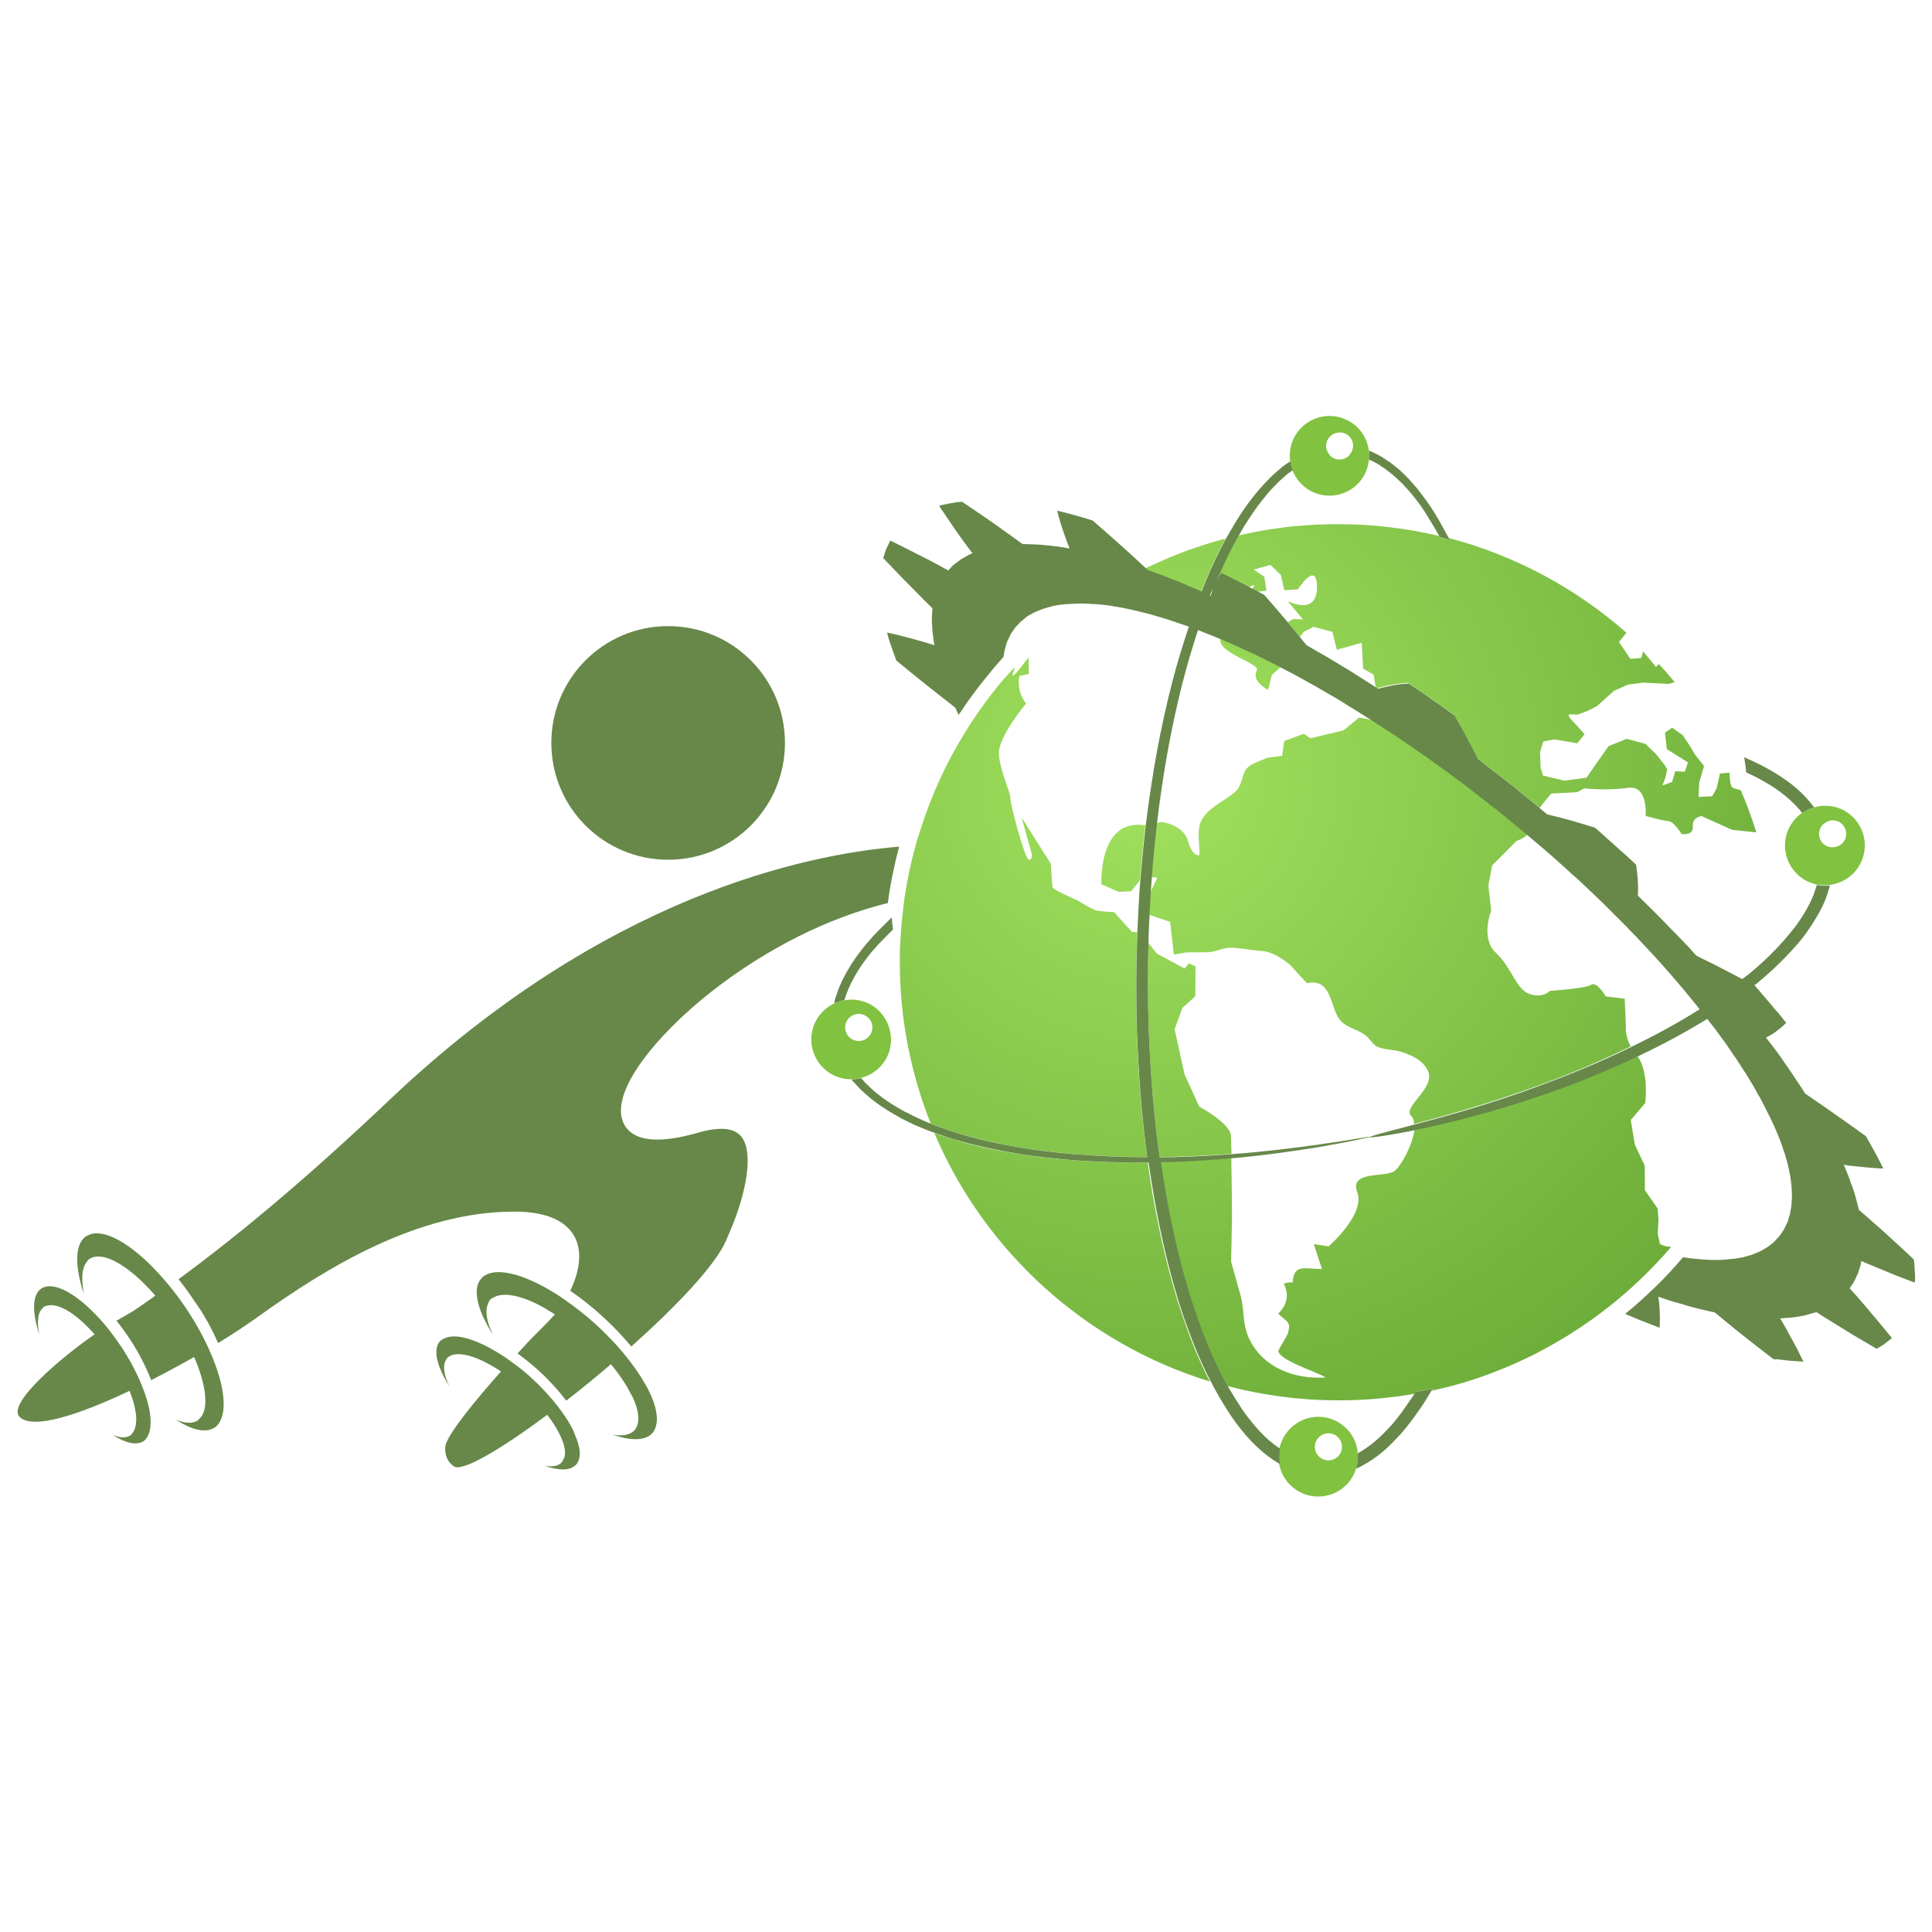 <?xml version="1.0" encoding="utf-8"?>
<!-- Generator: Adobe Illustrator 26.5.0, SVG Export Plug-In . SVG Version: 6.00 Build 0)  -->
<svg version="1.1" id="Layer_1" xmlns="http://www.w3.org/2000/svg" xmlns:xlink="http://www.w3.org/1999/xlink" x="0px" y="0px"
	 viewBox="0 0 1080 1080" style="enable-background:new 0 0 1080 1080;" xml:space="preserve">
<style type="text/css">
	.st0{fill:url(#SVGID_1_);}
	.st1{fill:url(#SVGID_00000159441413356342076830000014892150156106232994_);}
	.st2{fill:url(#SVGID_00000094580179165328730970000011964874765131688868_);}
	.st3{fill:url(#SVGID_00000056416709342362739030000017942565062981590932_);}
	.st4{fill:url(#SVGID_00000034068307004264396040000016157021903704698241_);}
	.st5{fill:url(#SVGID_00000103962099220728761570000009267816576255338136_);}
	.st6{fill:url(#SVGID_00000111885045669763701950000010367412170569713850_);}
	.st7{fill:url(#SVGID_00000106834787351301543790000008099324654302542230_);}
	.st8{fill:url(#SVGID_00000148631990986292178320000013309355709751606952_);}
	.st9{fill:url(#SVGID_00000070810208241144791510000009884363779552223135_);}
	.st10{fill:#81C241;}
	.st11{fill:#678849;}
</style>
<radialGradient id="SVGID_1_" cx="634.657" cy="417.339" r="417.796" gradientTransform="matrix(0.999 5.050000e-02 -5.050000e-02 0.999 28.584 -15.868)" gradientUnits="userSpaceOnUse">
	<stop  offset="0" style="stop-color:#A1E25E"/>
	<stop  offset="1" style="stop-color:#6AAA37"/>
</radialGradient>
<path class="st0" d="M908.9,573.5l-0.7-15.2l-10.6-1.3c0,0-4.9-8.6-8.1-6.5c-3.1,2.1-23.1,3.4-23.1,3.4s-4,4.4-11.5,1.7
	c-7.5-2.7-9.9-14.9-18.7-23c-8.8-8-2.6-23.7-2.6-23.7l-1.6-13.8l2.1-11.3l13.7-13.8c0,0,3.7-0.9,6-3.5c-2.1-1.7-4.1-3.4-5.9-4.9
	c-3.6-3-6.7-5.5-8.9-7.3c-2.2-1.7-3.4-2.7-3.4-2.7s-1.2-1-3.4-2.6c-2.2-1.7-5.2-4.2-9-7.1c-7.5-5.7-17.6-13.3-27.8-20.4l-3.8-2.6
	c-1.3-0.9-2.6-1.8-3.8-2.6c-2.6-1.8-5-3.4-7.4-5.1c-4.8-3-9.2-6.1-13.1-8.5c-0.1-0.1-0.2-0.1-0.3-0.2l-7.2-1.4l-8.8,7.2l-18.5,4.4
	l-3.7-2.5l-10.9,4l-1.2,8.3l-8.4,1.1c-3.2,1.6-8.2,2.9-10.7,5.3c-3.8,3.5-2.9,10.3-7,13.6c-6.4,5.7-17.4,9.7-19.9,18.5
	c-1.4,4.9-0.1,11.8-0.2,17c0,0-3.9,1.3-6.4-7.9c-2.6-9.2-14.7-10.6-14.7-10.6l-2.9,0.5c-1.2,10.1-2.1,20.3-2.9,30.4l3.4,0.2l-4,8.3
	c-0.3,4.2-0.5,8.4-0.7,12.5l11.8,3.9l2.1,18.3l6.9-1.2c0,0,11.9-0.1,12.2-0.1c4.2-0.1,7.8-2.4,12.1-2.5c5.5-0.1,11.4,1.4,16.9,1.7
	c6.6,0.3,12.3,4,17.1,8.1c0.9,0.8,8.9,10.1,9.4,10c13-2.7,12.6,11.2,17.1,18.9c3.5,6.1,10.6,6.3,15.6,10.4c2.7,2.1,3.5,4.8,6.5,6.2
	c4,1.9,8.8,1.5,13,2.8c6,1.9,12.1,4.5,15.1,10.4c4.9,10.1-14.6,20.4-9.2,25.6c1.1,1,1.5,2.6,1.6,4.4c14.1-3.7,33.9-9.1,59.2-17.8
	c13.9-4.8,29.5-10.7,46.4-18.3c5-2.2,10.2-4.7,15.4-7.2C908.2,578.4,908.9,573.5,908.9,573.5z"/>
<radialGradient id="SVGID_00000115480697349013981830000007975144035824124334_" cx="634.657" cy="417.334" r="417.776" gradientTransform="matrix(0.999 5.050000e-02 -5.050000e-02 0.999 28.584 -15.868)" gradientUnits="userSpaceOnUse">
	<stop  offset="0" style="stop-color:#A1E25E"/>
	<stop  offset="1" style="stop-color:#6AAA37"/>
</radialGradient>
<path style="fill:url(#SVGID_00000115480697349013981830000007975144035824124334_);" d="M678.2,328.5c0.3-0.8,0.6-1.5,0.9-2.3
	c-0.6,1.4-1.1,2.8-1.7,4.2l0.2,0C677.8,329.7,678,329.1,678.2,328.5z"/>
<radialGradient id="SVGID_00000092432098201074008100000000208423868734223537_" cx="634.657" cy="417.338" r="417.796" gradientTransform="matrix(0.999 5.050000e-02 -5.050000e-02 0.999 28.584 -15.868)" gradientUnits="userSpaceOnUse">
	<stop  offset="0" style="stop-color:#A1E25E"/>
	<stop  offset="1" style="stop-color:#6AAA37"/>
</radialGradient>
<path style="fill:url(#SVGID_00000092432098201074008100000000208423868734223537_);" d="M598.6,648.5c-10-0.8-20.4-1.9-30.9-3.7
	c-10.6-1.7-21.4-3.9-32.2-7.1c-4.4-1.3-8.8-2.7-13.2-4.3c28.1,66.2,84.6,117.6,154.1,138.9c-0.7-1.3-1.4-2.5-2-3.8
	c-4.1-8.4-7.9-17.3-11.2-26.8c-1.8-4.7-3.2-9.5-4.9-14.4c-1.4-5-3-10-4.3-15.1c-5.2-19.5-9.4-40.5-12.4-62.3
	C628,650,613.7,649.6,598.6,648.5z"/>
<radialGradient id="SVGID_00000132079605983464461700000003039209324959658632_" cx="634.657" cy="417.34" r="417.793" gradientTransform="matrix(0.999 5.050000e-02 -5.050000e-02 0.999 28.584 -15.868)" gradientUnits="userSpaceOnUse">
	<stop  offset="0" style="stop-color:#A1E25E"/>
	<stop  offset="1" style="stop-color:#6AAA37"/>
</radialGradient>
<path style="fill:url(#SVGID_00000132079605983464461700000003039209324959658632_);" d="M670.4,618.6l-8.2-17.9l-5.6-25.4l4.4-11.9
	l7.2-6.5l0.1-16.7l-3.7-1.7l-2.4,2.9l-15.6-8.4l-4.6-5.9c-0.4,15.9-0.4,31.6,0.1,47c0.8,25.1,2.9,49.4,6.2,72.7c2.1,0,4.3,0,6.4-0.1
	c12.1-0.3,23.3-0.9,33.7-1.7c-0.1-4.8-0.2-8.6-0.3-10.3C687.5,627.8,670.4,618.6,670.4,618.6z"/>
<radialGradient id="SVGID_00000085233490026037992950000016597144826873631635_" cx="634.657" cy="417.339" r="417.792" gradientTransform="matrix(0.999 5.050000e-02 -5.050000e-02 0.999 28.584 -15.868)" gradientUnits="userSpaceOnUse">
	<stop  offset="0" style="stop-color:#A1E25E"/>
	<stop  offset="1" style="stop-color:#6AAA37"/>
</radialGradient>
<path style="fill:url(#SVGID_00000085233490026037992950000016597144826873631635_);" d="M639.5,461.3c-25.7-3.6-23.8,33-23.8,33
	l9.7,4.3l6.9-0.4l5-6.2c0.8-10.3,1.7-20.5,3-30.8L639.5,461.3z"/>
<radialGradient id="SVGID_00000111181806743590767550000005336231719506084495_" cx="634.656" cy="417.341" r="417.803" gradientTransform="matrix(0.999 5.050000e-02 -5.050000e-02 0.999 28.584 -15.868)" gradientUnits="userSpaceOnUse">
	<stop  offset="0" style="stop-color:#A1E25E"/>
	<stop  offset="1" style="stop-color:#6AAA37"/>
</radialGradient>
<path style="fill:url(#SVGID_00000111181806743590767550000005336231719506084495_);" d="M702.6,374.8c-3.4,5.9,6.3,10.9,6.3,10.9
	l2-8.3l5-4.5c-0.3-0.2-0.6-0.3-0.9-0.5c-2.4-1.2-4.8-2.4-7.2-3.6c-2.3-1.2-4.7-2.2-6.9-3.4c-4.5-2.2-8.5-3.9-12-5.5
	c-2.6-1.1-4.8-2-6.6-2.8C680.2,364.9,704.8,370.9,702.6,374.8z"/>
<radialGradient id="SVGID_00000152260232619760511790000011525309854464698299_" cx="634.658" cy="417.339" r="417.795" gradientTransform="matrix(0.999 5.050000e-02 -5.050000e-02 0.999 28.584 -15.868)" gradientUnits="userSpaceOnUse">
	<stop  offset="0" style="stop-color:#A1E25E"/>
	<stop  offset="1" style="stop-color:#6AAA37"/>
</radialGradient>
<path style="fill:url(#SVGID_00000152260232619760511790000011525309854464698299_);" d="M805,300.5c-0.2-0.3-0.4-0.6-0.5-0.9
	c-18.2-4.3-37.1-6.6-56.5-6.6c-3.3,0-6.5,0.1-9.7,0.2c-1,0-2.1,0-3.1,0.1c-2.8,0.1-5.5,0.4-8.2,0.6c-1.7,0.1-3.4,0.3-5.1,0.4
	c-2.6,0.3-5.1,0.6-7.7,1c-1.8,0.3-3.6,0.5-5.4,0.8c-2.5,0.4-4.9,0.8-7.4,1.3c-1.8,0.4-3.7,0.7-5.5,1.1c-1.2,0.3-2.4,0.6-3.7,0.8
	c-2,3.5-3.9,7-5.7,10.6c-2.4,4.8-4.5,9.6-6.6,14.6c1.2-2.5,2.3-4.3,2.3-4.3s1.5,0.7,3.8,1.8c2.2,1.1,5.3,2.6,8.3,4.2
	c1.3,0.6,2.6,1.3,3.8,2l3.1-1.4l-1,2.5c0.8,0.4,1.7,0.9,2.5,1.3c0.2,0.1,0.3,0.1,0.4,0.2l4.8-0.6l-1.1-7.7l-5.9-4.1l9.3-2.6l5.8,5.6
	l1.9,8.5l7.6-0.4c0,0,10.8-16.9,10.7-1c-0.1,16-16.4,7.5-16.4,7.5l8.6,10.3l-5.3-0.3l-3.3,1.8c0.9,1.1,1.9,2.2,2.8,3.4
	c1.4,1.7,2.7,3.3,4,4.9l2.2-2.9l5.5-2.8l10.5,2.8l2.5,10l13.9-3.9l0.8,14.5l5.9,3.3l1.1,6.9c0.3,0.2,0.6,0.4,1,0.6
	c1.5-0.4,3.4-0.9,5.4-1.3c2.7-0.6,5.7-1,7.9-1.3c2.3-0.2,3.9-0.3,3.9-0.3s1.5,1.1,3.9,2.7c2.4,1.6,5.5,3.8,8.8,6.1
	c3.1,2.2,6.3,4.4,8.7,6.1c2.4,1.8,4,2.9,4,2.9s5.1,8.5,9.1,16.4c1.4,2.8,2.8,5.5,4,7.9c1.7,1.4,3.4,2.6,5,3.9
	c4.5,3.4,8.1,6.3,10.7,8.3c2.6,2,4,3.1,4,3.1s1.4,1.2,4,3.3c2.5,2,6.2,4.9,10.4,8.5c0.3,0.2,0.6,0.5,0.9,0.8
	c3.1-4.4,6.5-8.1,6.5-8.1l14.5-0.8l3.9-2.1c0,0,12.9,1.4,24.4-0.3c11.5-1.7,9.9,15.7,9.9,15.7s9.8,2.8,12.8,2.9
	c3.1,0.2,7.3,7.2,7.3,7.2s6.8,1.1,6.3-4.2c-0.5-5.3,4.9-5.8,4.9-5.8l17.1,7.7l13.5,1.4c-2.5-8.1-5.4-15.9-8.7-23.6
	c-1.4-0.4-3.2-0.8-4.3-1.3c-2.2-0.9-1.9-8.5-1.9-8.5l-5.4,0.5l-1.9,8.3l-2.5,4.4l-7.6,0.4l0.4-8.3l2.7-9l-5-6.3l-2.8-4.7l-4.2-6.3
	l-5.9-4.1l-4,2.8l1.1,9.2l11.8,7.4l-1.8,5.2l-5.3-0.3l-1.8,6l-5.4,2l1.7-4.5l1-4.5l-1.4-2.4l-5-6.3l-5.8-5.6l-10.5-2.8l-10.1,4.1
	l-5.7,8.1l-6.6,9.5l-12.3,1.7l-12.1-2.9l-1.3-4.6l-0.3-8.4l1.8-6l6.1-1.2l12.9,2.2l4.1-5.1l-6.5-7.2c0,0-4.4-4-1.3-3.9
	c3,0.2,3.8,0.2,3.8,0.2l5.4-2l5.5-2.8l5.6-5l4-3.6l7.8-3.4l8.4-1.1l14.4,0.7l3.3-1c-2.9-3.4-5.8-6.8-8.9-10.1l-1.6,1.6l-7.2-8.7
	l-1,3.7l-6.1,0.5l-6.4-9.4l4.1-5.1l0.1-0.1c-28.2-24.8-62.1-43.2-99.5-53c0.2,0.4,0.4,0.8,0.6,1.1
	C808.8,301.4,806.9,300.9,805,300.5z"/>
<radialGradient id="SVGID_00000085950460663575949710000013879089445645958796_" cx="634.657" cy="417.339" r="417.795" gradientTransform="matrix(0.999 5.050000e-02 -5.050000e-02 0.999 28.584 -15.868)" gradientUnits="userSpaceOnUse">
	<stop  offset="0" style="stop-color:#A1E25E"/>
	<stop  offset="1" style="stop-color:#6AAA37"/>
</radialGradient>
<path style="fill:url(#SVGID_00000085950460663575949710000013879089445645958796_);" d="M927.9,695.3l-1.2-5.4l0.4-8.3l-0.5-6.1
	l-7.1-10.2l-0.1-13.7l-5.5-11.7l-2.3-13.8l8.1-9.5c0,0,2.3-17.5-4.5-26.4c-5.6,2.6-11.1,5.2-16.5,7.5c-17.2,7.4-33,13-47.1,17.6
	c-26.2,8.4-46.5,13.2-60.9,16.1c-1,8.5-7.4,20.4-11.3,23.3c-4.9,3.6-25.3-0.4-20.7,11.7c4.7,12.4-16,30.3-16,30.3l-8.3-1.2l4.6,13.9
	c-9.4,0-15.8-3.2-16.4,7.5c-1.8-0.1-3.3-0.1-4.9,0.8c3.1,6.2,1.7,12-3.2,16.6c5,5,7.4,4.3,5.4,11.2c-0.3,0.9-5.4,9.3-5.3,9.7
	c0.5,5.3,22.1,11.9,26.4,14.8c-17.4,1.1-34.6-5.3-42.5-21.2c-4.2-8.4-2.7-16.6-5.1-25l-5.2-18.5l0.5-24.3c0,0-0.1-19.7-0.4-33.7
	c-10.4,0.9-21.6,1.7-33.6,2.1c-2,0.1-4,0.1-6,0.1c3.1,21.3,7.2,41.7,12.3,60.7c1.3,5.1,2.9,10,4.3,14.8c1.6,4.8,3,9.6,4.8,14.1
	c3.3,9.2,7,17.9,10.9,26c1.6,3.4,3.4,6.6,5.1,9.7c19.8,5.2,40.6,8,62,8c4.2,0,8.4-0.1,12.6-0.3c0.1,0,0.1,0,0.2,0
	c3.9-0.2,7.8-0.5,11.6-0.9c0.7-0.1,1.3-0.1,2-0.2c3.2-0.3,6.5-0.8,9.7-1.2c0.9-0.1,1.7-0.3,2.6-0.4c1.4-0.2,2.8-0.5,4.2-0.7
	c0.3-0.5,0.6-0.9,0.9-1.3c3.2-0.4,6.3-1,9.2-1.7c-0.2,0.4-0.5,0.8-0.8,1.3c2.5-0.5,5-1.1,7.4-1.7c0.7-0.2,1.4-0.3,2.1-0.5
	c7.4-1.9,14.7-4.2,21.8-6.8c1.2-0.4,2.4-0.9,3.6-1.4c2.2-0.8,4.4-1.7,6.6-2.6c1.6-0.7,3.1-1.3,4.7-2c1.8-0.8,3.5-1.6,5.2-2.4
	c1.7-0.8,3.5-1.7,5.2-2.5c1.5-0.7,3-1.5,4.4-2.3c1.9-1,3.7-2,5.5-3c1.2-0.7,2.3-1.3,3.5-2c2-1.2,4.1-2.4,6.1-3.6
	c0.4-0.3,0.8-0.5,1.2-0.8c8-5,15.6-10.4,23-16.3c12-9.6,23-20.2,33-31.8c0.2-0.2,0.4-0.5,0.6-0.7
	C929.9,696.9,927.9,695.3,927.9,695.3z"/>
<radialGradient id="SVGID_00000063631051503654520600000007326683225307349643_" cx="634.657" cy="417.339" r="417.797" gradientTransform="matrix(0.999 5.050000e-02 -5.050000e-02 0.999 28.584 -15.868)" gradientUnits="userSpaceOnUse">
	<stop  offset="0" style="stop-color:#A1E25E"/>
	<stop  offset="1" style="stop-color:#6AAA37"/>
</radialGradient>
<path style="fill:url(#SVGID_00000063631051503654520600000007326683225307349643_);" d="M641.3,318.7c1.5,0.6,3,1.1,4.3,1.6
	c3.8,1.3,7.1,2.7,9.5,3.6c2.2,0.9,3.6,1.4,3.6,1.4s5,2,12.7,5.4c3.2-7.9,6.5-15.6,10.3-23.2c1.1-2.2,2.3-4.3,3.4-6.4
	c-0.6,0.2-1.2,0.3-1.9,0.5c-2.3,0.6-4.7,1.3-7,2c-1.8,0.5-3.5,1.1-5.3,1.7c-2.3,0.8-4.6,1.5-6.9,2.3c-1.7,0.6-3.3,1.3-4.9,1.9
	c-4.2,1.6-8.4,3.4-12.5,5.3c-1.8,0.8-3.5,1.6-5.3,2.4c-0.4,0.2-0.7,0.4-1.1,0.6C640.7,318.1,641,318.4,641.3,318.7z"/>
<radialGradient id="SVGID_00000074428140705205026470000013177097174383055758_" cx="634.657" cy="417.339" r="417.795" gradientTransform="matrix(0.999 5.050000e-02 -5.050000e-02 0.999 28.584 -15.868)" gradientUnits="userSpaceOnUse">
	<stop  offset="0" style="stop-color:#A1E25E"/>
	<stop  offset="1" style="stop-color:#6AAA37"/>
</radialGradient>
<path style="fill:url(#SVGID_00000074428140705205026470000013177097174383055758_);" d="M513.2,467.9c-0.5,1.5-0.9,3-1.3,4.5
	c-2.7,9.6-4.8,19.5-6.3,29.6c-0.1,0.8-0.2,1.7-0.3,2.5c-0.1,0.8-0.2,1.6-0.3,2.4c-0.2,1.5-0.3,3.1-0.5,4.6c-0.9,8.2-1.5,16.5-1.5,25
	c0,0.5,0,0.9,0,1.4c0,31.8,6.2,62.3,17.3,90.2c5.4,2.2,10.9,4,16.4,5.7c10.6,3.2,21.3,5.4,31.7,7.3c10.4,1.8,20.6,3,30.6,3.9
	c14.8,1.3,28.9,1.8,42.2,1.8c-3.1-23.2-5.1-47.5-5.8-72.5c-0.5-17.5-0.4-35.2,0.3-53.2l-2.9-0.1c0,0-9.8-10.9-10.1-11.2
	c0.3,0.3-8.6-0.4-10.3-1c-3.5-1.3-6.9-3.7-10.2-5.5c-1.5-0.8-13.8-5.9-13.9-7.5l-0.9-13L571.1,457l5.8,20.8c0,0-0.2,4.6-2.4,2.2
	c-2.2-2.4-9.9-30.9-9.7-33.9c0.2-3-5.4-14-6.4-23.9c-1-9.9,15.2-28.9,15.2-28.9c-5.7-7.1-3.8-15.4-3.8-15.4l5.4-1.2l-0.3-9.2
	c0,0-12.3,16.9-8,7.2c0.1-0.6,0.1-1.1,0.2-1.7c-2.1,2.4-4.3,4.7-6.4,7.1c0,0,0,0,0,0c-7.6,9-14.5,18.5-20.8,28.6
	c-10.6,17-19.1,35.4-25.3,54.9C514.2,465,513.7,466.4,513.2,467.9z"/>
<path class="st10" d="M1032.4,454c-5.6-3.7-12.3-4.4-18.3-2.7c-2.4,0.7-4.7,1.7-6.7,3.1c-2.3,1.6-4.3,3.6-5.9,6
	c-6.8,10.3-3.9,24.1,6.4,30.9c2.3,1.5,4.9,2.5,7.4,3.1c2.4,0.5,4.9,0.6,7.3,0.3c6.3-0.7,12.3-4.1,16.1-9.8
	C1045.6,474.6,1042.7,460.8,1032.4,454z M1030.8,470.3c-1.6,2.4-4.3,3.5-7,3.3c-1.2-0.1-2.4-0.4-3.5-1.1c-3.5-2.3-4.5-7-2.2-10.5
	c0.4-0.6,1-1.1,1.6-1.6c2.5-2.1,6.1-2.5,8.9-0.6C1032.1,462.1,1033.1,466.8,1030.8,470.3z"/>
<path class="st10" d="M496.8,573.7c-1.6-4.5-4.5-8.5-8.7-11.3c-4.9-3.2-10.7-4.2-16-3.3c-2,0.3-3.8,1-5.7,1.8
	c-3.6,1.7-6.8,4.3-9.2,7.9c-6.8,10.3-3.9,24.1,6.4,30.9c3.7,2.5,7.9,3.6,12.1,3.6c1.8,0,3.7-0.2,5.4-0.7c5.3-1.3,10.1-4.4,13.4-9.4
	c2.4-3.6,3.5-7.7,3.6-11.7c0,0,0,0,0-0.1C498.1,578.8,497.6,576.2,496.8,573.7C496.8,573.7,496.8,573.7,496.8,573.7z M486.4,578.5
	c-2.3,3.5-7,4.5-10.5,2.2c-3.5-2.3-4.5-7-2.2-10.5c2.3-3.5,7-4.5,10.5-2.2C487.8,570.3,488.7,575,486.4,578.5z"/>
<path class="st10" d="M759.1,239.2c-8.6-8.8-22.7-8.9-31.5-0.3c-5.2,5.1-7.3,12.2-6.4,19c0.2,1.7,0.6,3.5,1.3,5.1
	c1.1,2.7,2.7,5.2,4.8,7.4c8.6,8.8,22.7,8.9,31.5,0.3c3.9-3.9,6-8.8,6.5-13.9c0.2-1.7,0.1-3.4-0.1-5.1
	C764.5,247.2,762.6,242.8,759.1,239.2z M754.1,254.7c-3,2.9-7.8,2.9-10.7-0.1c-0.2-0.2-0.3-0.5-0.5-0.8c-1-1.4-1.7-3-1.6-4.6
	c0-1.9,0.8-3.8,2.3-5.3c3-2.9,7.8-2.9,10.7,0.1c1.4,1.5,2.1,3.3,2.1,5.2c0,1.6-0.6,3.2-1.6,4.5C754.5,254.1,754.4,254.4,754.1,254.7
	z"/>
<path class="st10" d="M721.4,798.4c-3.3,3.3-5.4,7.3-6.3,11.6c-0.6,2.8-0.6,5.7,0,8.6c0.8,4.1,2.8,8.1,5.9,11.3
	c8.6,8.8,22.7,8.9,31.5,0.3c2.7-2.7,4.5-5.9,5.6-9.3c0.9-2.8,1.2-5.7,0.9-8.6c-0.4-5-2.4-9.8-6.2-13.6
	C744.3,789.9,730.2,789.7,721.4,798.4z M737.3,803.4c3-2.9,7.8-2.9,10.7,0.1c2.9,3,2.9,7.8-0.1,10.7c-3,2.9-7.8,2.9-10.7-0.1
	C734.3,811.1,734.3,806.3,737.3,803.4z"/>
<path class="st11" d="M373.5,480.6c36.1,0,65.3-29.2,65.3-65.3c0-36.1-29.2-65.3-65.3-65.3c-36.1,0-65.3,29.2-65.3,65.3
	C308.2,451.4,337.4,480.6,373.5,480.6z"/>
<path class="st11" d="M10.9,792c7.2,7.5,33.5-1.2,61.5-14.5c1.1,2.9,2.1,5.6,2.7,8.2c0.5,2.1,0.8,4,1,5.8c0.2,2.7-0.1,4.9-0.6,6.8
	c-0.3,0.9-0.6,1.7-1.1,2.3c-0.5,0.7-0.9,1.4-1.6,1.8c-2.4,1.6-5.9,1.4-9.9-0.4c7.1,4.7,13.4,6.2,17.4,3.6c1.4-1,2.3-2.6,3-4.4
	c1.2-3.4,1.2-8.1,0.1-13.7c-0.4-1.7-0.8-3.5-1.4-5.4c-0.7-2.5-1.7-5.1-2.8-7.8c-2.8-7-6.7-14.4-11.7-21.9c-2.6-3.8-5.2-7.4-7.9-10.7
	c-0.9-1.1-1.9-2.2-2.8-3.3c-1.1-1.2-2.1-2.3-3.2-3.4c-11.3-11.8-22.5-18-29.1-15.4c-0.5,0.2-1,0.4-1.4,0.7
	c-5.2,3.5-5.2,13.3-1.1,25.7c-1.5-7-0.9-12.4,2-14.9c0.2-0.2,0.3-0.5,0.5-0.6c0.5-0.3,1.2-0.4,1.8-0.6c4.8-1.4,12.2,2.1,20.1,9.3
	c1.1,1,2.2,2.2,3.3,3.3c1.1,1.1,2.1,2.2,3.2,3.4C35,758.2,3.7,784.5,10.9,792z"/>
<path class="st11" d="M121.9,750.8c7.5-4.6,14.2-9,19.3-12.6l3.4-2.4c38.1-27.3,88.8-58.5,142.9-58.5c17,0,28.2,4.6,33.4,13.5
	c3.2,5.6,5.2,15.3-2.1,30.8c5.9,4,12,8.8,17.9,14.2c6.1,5.5,11.5,11.3,16.2,16.9c25.3-22.6,47.1-45.5,53-59.3l2.3-5.4
	c8.6-20,13.7-44.1,5.9-53c-4.1-4.6-12-5.2-23.6-1.9c-20.4,5.9-33.8,5.2-40-2.2c-1.8-2.1-3.4-5.4-3.4-10c0-3.9,1.1-8.9,4.1-15.1
	c15.5-31.9,76.4-84.1,145.1-101c0,0,0,0,0,0c1.4-10.7,3.6-21.2,6.3-31.5c0,0-0.1,0-0.1,0c-52.4,4.3-164.8,27.8-284.5,141.3
	c-43.3,41.1-81.5,73.5-118.2,100.5c2.9,3.6,5.7,7.4,8.4,11.5C114,734.6,118.5,742.9,121.9,750.8z"/>
<path class="st11" d="M994.2,759.9c1.5,0.2,3.7,0.5,5.8,0.7c2.1,0.2,4.1,0.3,5.6,0.4c1.4,0.1,2.5,0.2,2.5,0.2s-1-2-2.4-4.9
	c-1.4-3-3.7-7.1-5.9-11.1c-1.5-2.9-3.2-5.7-4.7-8.2c1-0.1,2-0.1,2.8-0.2c2.5-0.2,4.7-0.3,5.9-0.6c1.4-0.2,2.1-0.3,2.1-0.3
	s0.8-0.2,2.1-0.4c1.4-0.2,3-0.8,5.1-1.4c0.8-0.2,1.5-0.4,2.3-0.6c3.4,2.2,7.2,4.6,11.2,7c5.5,3.5,11.2,6.9,15.5,9.4
	c4.2,2.4,7,4.1,7,4.1s0.6-0.4,1.4-0.9c0.9-0.5,2.1-1.1,3-1.9c1-0.8,2.1-1.6,2.8-2.2c0.4-0.3,0.7-0.6,1-0.7c0.2-0.2,0.3-0.3,0.3-0.3
	s-7.6-9.4-15.4-18.5c-2.7-3.2-5.6-6.5-8.2-9.3c0.4-0.6,0.8-1.2,1.1-1.7c1.1-1.4,1.7-3,2.2-3.8c0.4-1,0.7-1.5,0.7-1.5
	s0.1-0.2,0.2-0.5c0.2-0.2,0.3-0.6,0.5-1.1c0.3-1.1,0.8-2.6,1.4-4.5c0.1-0.6,0.2-1.4,0.4-2.2c3,1.4,6.6,2.8,10.2,4.3
	c5.1,2.2,9.9,4.1,13.6,5.5c3.7,1.4,6.1,2.3,6.1,2.3s0.1-0.8,0.1-1.9c0.2-1.1-0.1-2.8-0.1-4.4c-0.2-1.6-0.1-3.2-0.3-4.5
	c-0.2-1.3-0.3-2.2-0.3-2.2s-2.5-2.3-6.3-5.9c-3.8-3.4-8.7-8.1-14-12.7c-3.7-3.3-7.3-6.4-10.4-9.1c-0.2-1-0.5-2-0.7-3
	c-0.7-2.7-1.4-5-1.8-6.6c-0.6-1.6-0.9-2.6-0.9-2.6s-0.3-1-1-2.6c-0.2-0.8-0.6-1.8-1-3c-0.5-1.2-1-2.6-1.6-4c-0.4-1-0.9-2.2-1.4-3.4
	c0.6,0.2,1.4,0.2,2.2,0.4c1.7,0.2,3.6,0.4,5.5,0.6c3.7,0.4,7.4,0.7,10.1,0.9c2.6,0.2,4.3,0.2,4.3,0.2s-0.6-1.1-1.4-2.8
	c-0.9-1.7-2-3.9-3.2-6.1c-1.3-2.3-2.6-4.6-3.5-6.3c-1-1.7-1.7-2.9-1.7-2.9s-11.5-8.3-22.6-16c-3.9-2.7-7.9-5.5-11.3-7.8
	c-0.9-1.4-1.7-2.6-2.5-3.9c-2.2-3.4-4.3-6.4-5.6-8.4c-1.4-2-2.2-3.2-2.2-3.2s-1-1.4-2.6-3.7c0,0,0,0,0-0.1c-1.4-2-3.4-4.8-5.9-8
	c-0.4-0.5-0.8-1-1.1-1.4c0,0,0,0,0,0c-0.7-0.9-1.4-1.8-2-2.6c0.9-0.4,1.8-0.9,2.7-1.5c0,0,0.1,0,0.1,0c0.5-0.2,1-0.6,1.4-0.9
	c3.8-2.5,7.1-5.8,7.1-5.8s-1-1.3-2.6-3.3c-1.1-1.4-2.5-3-4-4.7c0,0,0,0,0,0c-0.6-0.8-1.3-1.5-1.9-2.3c-2.2-2.6-4.5-5.2-6.2-7.2
	c-1.7-1.9-2.8-3.3-2.8-3.3s-0.2-0.1-0.3-0.2c0.8-0.6,1.5-1.1,2.3-1.8c3.5-2.9,6.9-5.9,10.2-9.1c0,0,0,0,0,0c2.9-2.8,5.8-5.7,8.6-8.8
	c0,0,0,0,0,0c2.8-3.1,5.6-6.3,8.1-9.8c3.9-5.6,7.6-11.5,10.4-18.1c1-2.6,1.9-5.4,2.6-8.2c-2.4,0.3-4.9,0.2-7.3-0.3
	c-0.6,2-1.2,3.9-1.9,5.8c-2.5,6-5.8,11.5-9.5,16.7c-0.9,1.2-1.9,2.4-2.9,3.6c0,0,0,0,0,0c-2.6,3.3-5.4,6.5-8.3,9.5c0,0,0,0,0,0
	c-4.7,4.9-9.5,9.4-14.5,13.5c-1.5,1.3-3,2.3-4.6,3.5c-4.2-2.2-9.6-5-14.8-7.7c-3.8-1.9-7.5-3.7-10.7-5.3c-1.4-1.4-2.7-2.9-3.9-4.3
	c-3.5-3.7-6.5-6.8-8.7-9c-2.2-2.2-3.4-3.5-3.4-3.5s-1.2-1.3-3.4-3.5c-2.1-2.2-5.3-5.3-9.1-9.1c-1.4-1.4-2.8-2.7-4.3-4.2
	c0.1-1.6,0.1-3.5,0.1-5.5c-0.1-2.8-0.3-5.8-0.6-8c-0.3-2.3-0.5-3.8-0.5-3.8s-1.4-1.4-3.5-3.3c-2.2-1.9-5-4.6-7.9-7.1
	c-2.9-2.6-5.8-5.1-7.9-7.1c-2.2-1.9-3.7-3.2-3.7-3.2s-9.4-3-18-5.3c-3.1-0.8-6-1.5-8.6-2.1c-1.4-1.2-2.7-2.2-3.9-3.2
	c-0.3-0.2-0.7-0.5-0.9-0.8c-4.3-3.6-7.9-6.5-10.4-8.5c-2.6-2.1-4-3.3-4-3.3s-1.4-1.1-4-3.1c-2.6-2-6.2-4.9-10.7-8.3
	c-1.5-1.2-3.3-2.5-5-3.9c-1.2-2.3-2.6-5.1-4-7.9c-4.1-7.9-9.1-16.4-9.1-16.4s-1.6-1.1-4-2.9c-2.3-1.7-5.5-3.9-8.7-6.1
	c-3.2-2.3-6.3-4.5-8.8-6.1c-2.4-1.6-3.9-2.7-3.9-2.7s-1.6,0.2-3.9,0.3c-2.2,0.2-5.2,0.7-7.9,1.3c-2,0.4-3.8,0.9-5.4,1.3
	c-0.3-0.2-0.6-0.4-1-0.6c-1.4-0.9-2.8-1.8-4.1-2.6c-4.5-2.9-8.3-5.3-10.8-6.9c-2.6-1.6-4.2-2.5-4.2-2.5s-1.4-0.9-4.1-2.5
	c-2.6-1.6-6.3-3.8-10.8-6.3c-1.6-1-3.3-1.9-5-2.9c-1.1-1.4-2.4-2.8-3.6-4.4c-1.3-1.6-2.6-3.2-4-4.9c-1-1.1-1.9-2.2-2.8-3.4
	c-2.9-3.4-5.7-6.8-8.1-9.5c-3.1-3.5-5.1-5.9-5.1-5.9s-1.4-0.7-3.4-1.8c-0.1-0.1-0.3-0.1-0.4-0.2c-0.7-0.4-1.6-0.9-2.5-1.3
	c-0.7-0.4-1.4-0.7-2.1-1.1c-1.2-0.7-2.5-1.3-3.8-2c-3-1.5-6-3-8.3-4.2c-2.2-1.1-3.8-1.8-3.8-1.8s-1.1,1.8-2.3,4.3
	c2.1-4.9,4.3-9.8,6.6-14.6c1.8-3.6,3.7-7.1,5.7-10.6c0,0,0-0.1,0.1-0.1c1-1.7,2-3.5,3-5.2c1.1-1.7,2.2-3.4,3.3-5.1c0,0,0,0,0,0
	c2.5-3.8,5.2-7.5,8.1-11l3-3.6c1-1.1,2.1-2.2,3.2-3.3l1.6-1.7c0.5-0.5,1.1-1,1.7-1.5l3.4-3c0.9-0.7,1.8-1.2,2.7-1.8
	c-0.7-1.7-1-3.4-1.3-5.1c-1.5,1-3.1,2-4.5,3.1l-3.7,3.2c-0.6,0.5-1.2,1.1-1.8,1.6l-1.7,1.7c-1.1,1.2-2.3,2.3-3.4,3.5l-3.2,3.7
	c-4.2,5-8,10.3-11.5,15.9c0,0,0,0,0,0c-1,1.6-2,3.3-2.9,4.9c-1.1,1.8-2.1,3.7-3.2,5.5c0,0,0,0,0,0c-1.2,2.1-2.3,4.3-3.4,6.4
	c-3.8,7.5-7.2,15.3-10.3,23.2c-7.7-3.3-12.7-5.4-12.7-5.4s-1.4-0.6-3.6-1.4c-2.3-0.9-5.7-2.3-9.5-3.6c-1.4-0.5-2.8-1-4.3-1.6
	c-0.3-0.2-0.6-0.5-0.9-0.8c0,0,0,0,0,0c-1.3-1.2-2.7-2.5-4.2-3.9c-0.9-0.8-1.7-1.6-2.6-2.4c0,0,0,0,0,0c-0.8-0.6-1.5-1.4-2.3-2.1
	c-10-9.1-20.8-18.4-20.8-18.4s-1.3-0.4-3.1-1c-1.9-0.6-4.4-1.3-7-2c-2.5-0.7-4.9-1.3-6.7-1.8c-1.8-0.4-3-0.7-3-0.7s0.3,1.6,1.1,4.3
	c0.8,2.6,1.8,6.1,3.1,9.6c0.6,1.8,1.3,3.5,1.9,5.2c0.2,0.6,0.6,1.4,0.8,2c-1.3-0.2-2.5-0.5-3.6-0.6c-1.5-0.2-3-0.5-4.2-0.6
	c-1.2-0.2-2.3-0.2-3.2-0.4c-1.7-0.2-2.7-0.2-2.7-0.2s-1-0.2-2.7-0.3c-1.6-0.1-3.9-0.2-6.8-0.3c-1,0-1.9-0.1-3,0
	c-3.4-2.5-7.3-5.3-11.3-8.1c-5.6-4.1-11.2-7.9-15.5-10.8c-4.3-2.9-7.1-4.8-7.1-4.8s-0.9,0.1-2.2,0.2c-1.4,0.1-2.9,0.5-4.5,0.7
	c-1.6,0.3-3.2,0.6-4.3,0.9c-1.1,0.3-1.8,0.5-1.8,0.5s1.4,2.2,3.7,5.5c2.2,3.3,5.1,7.6,8.3,12.1c2.2,3.1,4.6,6.2,6.6,8.9
	c-0.7,0.3-1.4,0.6-2.1,0.9c-1.7,1-3,1.8-4,2.3c-0.5,0.3-0.9,0.6-1,0.7c-0.2,0.2-0.4,0.3-0.4,0.3s-0.5,0.3-1.3,1
	c-0.9,0.6-2.2,1.5-3.3,2.9c-0.5,0.5-1,1-1.4,1.5c-3.3-1.8-7.1-3.9-10.9-5.9c-10.7-5.5-21.5-10.8-21.5-10.8s-0.1,0.2-0.2,0.4
	c-0.1,0.2-0.3,0.6-0.5,1c-0.4,0.9-1,2.1-1.5,3.2c-0.6,1.1-0.9,2.5-1.2,3.5c-0.3,1-0.6,1.6-0.6,1.6s2.2,2.4,5.6,5.9
	c3.3,3.5,8,8.3,12.6,12.9c3.3,3.4,6.5,6.6,9.4,9.4c-0.2,0.8-0.2,1.6-0.2,2.4c-0.1,2.2-0.2,3.9-0.2,5.3c0.1,1.4,0.2,2.1,0.2,2.1
	s0,0.8,0.1,2.1c0,1.4,0.4,3.4,0.7,5.9c0.1,0.9,0.2,1.8,0.5,2.8c-2.8-0.9-5.9-1.8-9.1-2.7c-4.4-1.2-8.9-2.4-12.1-3.2
	c-3.2-0.7-5.3-1.2-5.3-1.2s0.2,1,0.6,2.4c0.4,1.4,1,3.3,1.7,5.3c0.7,2,1.4,4,2,5.5c0.2,0.7,0.5,1.4,0.6,1.8c0.2,0.5,0.3,0.7,0.3,0.7
	s11,9.1,21.8,17.6c3.9,3.1,7.8,6.1,11.1,8.7c0.6,1.2,1.1,2.3,1.6,3.5c0.1,0.2,0.2,0.4,0.2,0.6c0.4-0.6,0.9-1.2,1.3-1.8
	c3.1-4.7,6.4-9.3,9.8-13.7c0.7-0.9,1.4-1.8,2.1-2.7c3.9-4.9,7.8-9.7,12-14.3c0,0,0,0,0,0c0.1-1,0.3-2.1,0.5-3.2
	c0.2-1.1,0.6-2,0.8-3.1c0.4-1,0.6-2.2,1.1-3c0.4-0.9,0.9-1.8,1.3-2.8c0.4-1,1.1-1.7,1.6-2.5c1-1.7,2.2-2.9,3.3-4
	c1-1.2,2.1-1.9,2.8-2.5c0.7-0.6,1.1-1,1.1-1s0.1,0,0.3-0.2c0.2-0.2,0.4-0.4,0.9-0.6c0.8-0.5,1.9-1.1,3.4-1.9
	c1.6-0.7,3.4-1.5,5.5-2.2c2.2-0.6,4.5-1.4,7.1-1.8c0.6-0.2,1.1-0.2,1.7-0.3c0.1,0,0.1,0,0.2,0c2-0.3,4.1-0.4,6.1-0.5
	c2.7-0.2,5.3-0.2,7.6-0.2c0.6,0.1,1.2,0.1,1.7,0.1c0,0,0,0,0.1,0c0,0,0,0,0.1,0c1.6,0.2,2.9,0.2,3.9,0.2c1.4,0.1,2.3,0.2,2.3,0.2
	s0.8,0.1,2.2,0.2c0.8,0.1,1.7,0.2,2.7,0.3c1,0.2,2.2,0.3,3.6,0.6c5.2,0.7,12.8,2.5,20.8,4.6c4,1.2,8,2.3,12,3.7c3.1,1,6.1,2.1,8.9,3
	c-3.5,10.4-6.7,20.8-9.4,31.4c-3.3,12.8-6.1,25.7-8.5,38.7c-2.5,13.6-4.5,27.3-6.2,40.9c-1.2,10.3-2.2,20.6-3,30.8
	c-0.2,2-0.4,4.1-0.5,6.1c-0.5,7.7-0.9,15.4-1.2,23c-0.7,18-0.8,35.8-0.3,53.2c0.8,25,2.7,49.3,5.8,72.5c-13.3,0-27.4-0.6-42.2-1.8
	c-9.9-0.9-20.2-2.1-30.6-3.9c-10.4-1.8-21-4.1-31.7-7.3c-5.5-1.7-11-3.5-16.4-5.7c0,0,0,0,0,0c-3.1-1.2-6.1-2.6-9.1-4
	c-0.7-0.3-1.4-0.7-2.1-1.1c0,0,0,0,0,0c-1.2-0.6-2.5-1.2-3.7-1.8c-5-2.8-10-5.8-14.4-9.4c-2.3-1.7-4.4-3.7-6.5-5.7
	c-1.1-1-1.9-2.1-2.9-3.2l-0.3-0.3c-1.8,0.4-3.6,0.7-5.4,0.7c0.2,0.3,0.5,0.6,0.7,0.9l1.6,1.7c1.1,1.1,2,2.4,3.2,3.4
	c2.3,2.1,4.5,4.2,7,6c4.8,3.8,10,6.8,15.2,9.7c2.6,1.4,5.3,2.7,7.9,3.9c0,0,0,0,0,0c0.7,0.3,1.5,0.6,2.2,0.9c3,1.3,6,2.5,9,3.5
	c0,0,0,0,0,0c4.4,1.6,8.8,3.1,13.2,4.3c10.8,3.1,21.6,5.3,32.2,7.1c10.5,1.8,20.9,2.8,30.9,3.7c15.1,1.1,29.5,1.5,43,1.4
	c3.1,21.9,7.2,42.8,12.4,62.3c1.3,5.1,2.9,10.1,4.3,15.1c1.6,4.9,3.1,9.8,4.9,14.4c3.3,9.4,7.1,18.4,11.2,26.8
	c0.6,1.3,1.4,2.5,2,3.8c0,0,0,0,0,0c1,2,2,3.9,3.1,5.8c0.9,1.7,1.9,3.3,2.8,4.9c0,0,0,0,0,0c1.8,3,3.6,5.9,5.5,8.7
	c4.9,7.1,10.2,13.5,16.2,18.8c3.4,3,7.1,5.7,11.1,8c-0.6-2.8-0.6-5.7,0-8.6c-2.1-1.5-4.3-3.1-6.3-4.8c-5.4-4.8-10.4-10.8-15.1-17.5
	c-0.5-0.7-0.9-1.4-1.3-2.1c0,0,0,0,0,0c-1.1-1.6-2.1-3.3-3.2-5c-1.1-1.8-2.2-3.6-3.3-5.5c0,0,0,0,0,0c-1.8-3.1-3.5-6.3-5.1-9.7
	c-4-8.1-7.6-16.8-10.9-26c-1.7-4.6-3.2-9.3-4.8-14.1c-1.4-4.9-3-9.8-4.3-14.8c-5.1-18.9-9.2-39.3-12.3-60.7c2,0,4.1-0.1,6-0.1
	c12.1-0.4,23.3-1.2,33.6-2.1c19.1-1.7,35.2-4.1,47.6-6.1c9.6-1.7,17-3,22-4.1c2.5-0.6,4.4-1,5.7-1.2c1.3-0.3,1.9-0.5,1.9-0.6
	c0-0.1-0.7,0-2,0.2c-1.3,0.2-3.3,0.5-5.8,0.9c-5,0.9-12.5,2-22.1,3.4c-12.4,1.7-28.4,3.8-47.5,5.2c-10.4,0.8-21.6,1.4-33.7,1.7
	c-2.1,0-4.3,0-6.4,0.1c-3.3-23.2-5.3-47.6-6.2-72.7c-0.5-15.4-0.5-31.1-0.1-47c0.1-5.2,0.3-10.5,0.6-15.8c0.2-4.2,0.4-8.4,0.7-12.5
	c0-0.1,0-0.2,0-0.3c0.2-2.7,0.4-5.4,0.6-8.2c0.7-10.1,1.7-20.2,2.9-30.4c1.5-12.9,3.4-25.8,5.7-38.7c2.3-12.9,5-25.6,8.2-38.3
	c2.6-10.4,5.7-20.8,9-30.9c1.8,0.7,3.5,1.4,4.7,1.9c2,0.7,3.1,1.2,3.1,1.2s1.9,0.8,4.8,2c1.8,0.8,3.9,1.7,6.6,2.8
	c3.5,1.7,7.5,3.4,12,5.5c2.2,1.1,4.6,2.2,6.9,3.4c2.4,1.2,4.8,2.4,7.2,3.6c0.3,0.2,0.6,0.3,0.9,0.5c9.5,4.9,19,10.2,26.3,14.5
	c3.8,2.2,6.9,4,9.1,5.4c2.2,1.4,3.4,2.2,3.4,2.2s1.3,0.7,3.5,2.1c2.1,1.3,5.2,3.3,8.9,5.6c0.1,0.1,0.2,0.1,0.3,0.2
	c3.8,2.4,8.3,5.5,13.1,8.5c2.4,1.6,4.8,3.3,7.4,5.1c1.2,0.8,2.5,1.7,3.8,2.6l3.8,2.6c10.2,7.1,20.3,14.7,27.8,20.4
	c3.8,2.9,6.8,5.4,9,7.1c2.2,1.7,3.4,2.6,3.4,2.6s1.2,1,3.4,2.7c2.2,1.8,5.3,4.2,8.9,7.3c1.8,1.5,3.8,3.1,5.9,4.9
	c6.2,5.2,13.4,11.3,20.3,17.6l3.4,3.1c1.1,1,2.2,2.1,3.4,3c2.2,2.1,4.4,4.1,6.5,6.1c4.1,3.9,8.1,7.6,11.2,10.8l7.7,7.7
	c1.8,1.8,2.9,2.9,2.9,2.9s1,1,2.8,2.9c1.8,1.8,4.3,4.5,7.3,7.7c6,6.3,13.6,14.8,20.6,23.1c1.8,2.1,3.5,4.2,5.2,6.3
	c1.7,2,3.2,4,4.8,5.9c0,0.1,0.1,0.1,0.1,0.2c-13.1,8.3-26,15.1-38.3,21.1c-5.2,2.5-10.4,5-15.4,7.2c-16.9,7.5-32.5,13.4-46.4,18.3
	c-25.3,8.8-45.2,14.1-59.2,17.8c-1.4,0.4-2.8,0.7-4.1,1.1c-7.1,1.9-12.4,3.2-15.9,4.2c-3.5,1-5.2,1.6-5.2,1.8
	c0.1,0.2,1.9,0.1,5.5-0.4c3.6-0.5,9-1.4,16.3-2.8c1.1-0.2,2.3-0.5,3.5-0.7c14.3-3,34.7-7.7,60.9-16.1c14.2-4.6,30-10.2,47.1-17.6
	c5.3-2.3,10.9-4.8,16.5-7.5c12.4-5.9,25.3-12.6,38.6-20.8c0.1-0.1,0.2-0.2,0.4-0.2c1.4,1.8,2.6,3.5,3.9,5c4.5,6,7.3,10,7.3,10
	s0.7,1,1.8,2.7c1.1,1.7,3,4.2,4.8,7.1c1.8,2.9,4.2,6.3,6.2,9.8c1.4,2.2,2.6,4.3,3.8,6.6c0,0,0,0,0,0.1c0.9,1.4,1.7,2.8,2.5,4.3
	c1.1,2.2,2.2,4.2,3.2,6.3c0,0,0,0,0,0c2.5,4.9,4.6,9.4,5.9,12.8c0.6,1.3,1,2.4,1.4,3.4c0.3,1,0.6,1.8,0.9,2.5
	c0.5,1.4,0.7,2.2,0.7,2.2s0.3,0.8,0.8,2.2c0.4,1.4,1,3.3,1.6,5.5c0.5,2.2,1.1,4.8,1.6,7.5c0.3,2.6,0.8,5.4,0.8,7.9
	c0.3,2.7,0,5.1-0.1,7.4c-0.2,2.2-0.6,4.1-0.9,5.8c-0.5,1.6-0.9,2.9-1.1,3.8c-0.2,0.5-0.3,0.8-0.4,1c-0.2,0.2-0.2,0.3-0.2,0.3
	s-0.2,0.5-0.6,1.3c-0.4,0.8-0.9,2.1-1.8,3.3c-0.9,1.3-1.8,2.8-3.2,4.1c-0.7,0.7-1.3,1.5-2.1,2.2c-0.8,0.6-1.6,1.3-2.4,1.9
	c-0.8,0.6-1.8,1.1-2.7,1.7c-1,0.5-1.8,1.1-2.8,1.5c-2,0.7-3.7,1.7-5.6,2.1c-1.8,0.4-3.1,1-4.3,1.1c-1.1,0.2-1.8,0.3-1.8,0.3
	s-0.6,0.1-1.8,0.3c-1,0.2-3,0.2-5,0.5c-2,0.3-4.7,0.2-7.5,0.2c-1.4,0.1-3-0.2-4.6-0.2c-1.5-0.1-3.1-0.2-4.8-0.4
	c-1.7-0.2-3.4-0.3-5.1-0.6c-0.6-0.1-1.3-0.2-1.9-0.3c0,0,0,0,0,0c-0.1,0.1-0.2,0.2-0.3,0.3c-4.7,5.5-9.6,10.8-14.7,15.8
	c-0.5,0.4-0.9,0.9-1.4,1.3c-5.1,5-10.5,9.8-16,14.3c0,0,0,0,0,0c2.2,0.9,5.2,2.2,8.1,3.4c5.6,2.2,11.1,4.3,11.1,4.3s0.2-1.4,0.2-3.4
	c0-2.1,0-5-0.2-7.9c-0.1-2-0.4-4.1-0.7-6c1.5,0.5,2.9,1,4.2,1.4c3.7,1.3,6.7,2.1,8.7,2.6c2.1,0.6,3.3,1,3.3,1s1.2,0.4,3.2,0.9
	c2,0.5,4.9,1.3,8.3,2c1.2,0.3,2.5,0.6,3.8,0.8c3.3,2.7,7,5.8,10.8,8.9c10.8,8.7,22.1,17.3,22.1,17.3s0.2,0,0.7,0.1
	C992.7,759.8,993.4,759.9,994.2,759.9z M677.6,330.4c-0.3,0.9-0.6,1.9-0.8,2.7c-0.1-0.1-0.2-0.1-0.4-0.2c0.3-0.8,0.6-1.7,1-2.5
	c0.2-0.6,0.5-1.1,0.7-1.7C678,329.3,677.8,329.8,677.6,330.4z"/>
<path class="st11" d="M975.3,425.3c0.3,2.1,0.7,4.3,0.8,6.4c1,0.5,1.9,1,2.9,1.4c0,0,0,0,0,0c7.8,3.8,14.8,8.1,20.5,13.1
	c2.9,2.5,5.6,5.3,7.9,8.2c2.1-1.4,4.3-2.4,6.7-3.1c-2.9-3.9-6.2-7.4-9.8-10.6c-8.2-7-18.2-12.6-29.3-17.4
	C975.2,424,975.2,424.6,975.3,425.3C975.3,425.3,975.3,425.3,975.3,425.3z"/>
<path class="st11" d="M498.3,513c-0.5,0.5-1,1-1.5,1.5c-0.5,0.5-1,1-1.5,1.5c0,0-0.1,0.1-0.1,0.1c-4.9,4.7-9.5,9.6-13.7,15
	c-4,5.1-7.5,10.6-10.4,16.4l-2,4.4c-0.6,1.5-1.1,3.1-1.6,4.6c-0.6,1.4-0.9,2.9-1.2,4.4c1.8-0.8,3.7-1.5,5.7-1.8
	c2.7-8.9,7.6-17.3,13.6-24.9c2.8-3.5,5.8-6.8,9-10c0,0,0.1-0.1,0.1-0.1c0.5-0.5,1-1.1,1.6-1.6c1-1,1.9-2,2.9-2.9
	c-0.3-2.2-0.6-4.4-0.7-6.6c0,0,0-0.1,0-0.1C498.4,512.9,498.4,512.9,498.3,513z"/>
<path class="st11" d="M768.8,258.6c1.3,0.6,2.5,1.5,3.7,2.3l1.8,1.2c0.6,0.4,1.1,0.9,1.7,1.3c1.1,0.9,2.3,1.8,3.4,2.7
	c1.1,1,2.1,2,3.2,3c1.1,1,2.1,2,3,3.1c1,1.1,1.9,2.1,2.9,3.2c1.8,2.3,3.7,4.5,5.3,6.8c1.6,2.2,3.1,4.5,4.5,6.9c0,0,0,0,0,0
	c1.4,2.2,2.7,4.4,4,6.6c0.7,1.2,1.4,2.4,2.1,3.7c0,0,0,0,0,0c0.2,0.3,0.4,0.6,0.5,0.9c1.9,0.5,3.7,0.9,5.5,1.5
	c-0.2-0.4-0.4-0.8-0.6-1.1c0,0,0,0,0,0c-0.6-1.2-1.3-2.4-1.9-3.5c-1.2-2.2-2.4-4.5-3.7-6.7c0,0,0,0,0,0c-2.1-3.6-4.4-7.2-6.9-10.7
	c-1.7-2.4-3.6-4.7-5.4-7.1c-1-1.1-2-2.3-3-3.4c-1-1.1-2-2.3-3.1-3.3c-1.1-1.1-2.2-2.1-3.3-3.2c-1.2-1-2.4-1.9-3.6-2.9
	c-0.6-0.5-1.2-1-1.8-1.4l-2-1.3c-1.3-0.8-2.5-1.8-4-2.5c-1.9-1.1-3.8-2-5.9-2.8c0.2,1.7,0.2,3.4,0.1,5.1
	C766.5,257.4,767.6,258,768.8,258.6z"/>
<path class="st11" d="M790.7,779.2c0,0,0,0.1-0.1,0.1c-0.8,1.2-1.6,2.5-2.5,3.7c-1.4,2.1-2.8,4.1-4.4,6.2c0,0,0,0,0,0.1
	c-1.9,2.5-3.8,5-5.9,7.4c-4.3,4.7-8.9,9.3-14.3,12.9c-1.4,1-3,1.9-4.5,2.8c0.3,2.9-0.1,5.8-0.9,8.6c3.4-1.5,6.5-3.4,9.5-5.4
	c6-4,10.9-9.1,15.5-14.1c3.9-4.4,7.3-9.1,10.5-13.7c0,0,0-0.1,0.1-0.1c1.5-2.2,2.9-4.3,4.2-6.5c0.7-1.2,1.5-2.4,2.2-3.6
	c0,0,0,0,0-0.1c0.2-0.4,0.5-0.8,0.8-1.3c-3,0.7-6,1.3-9.2,1.7C791.4,778.3,791,778.7,790.7,779.2z"/>
<path class="st11" d="M46.9,723.3c-0.2-1.2-0.3-2.2-0.5-3.3c-0.9-6.2-0.4-11.1,1.8-14.2c0.5-0.8,1.1-1.6,1.8-2.1
	c0.5-0.3,1-0.5,1.5-0.7c6.6-2.6,17.8,3.3,29.3,14.8c1,1,2,2.1,3.1,3.2c1,1.1,2,2.2,2.9,3.3c-4.2,3-8.3,5.9-12.5,8.7l-9.2,5.3
	c2.3,2.8,4.5,5.9,6.7,9.1c5.6,8.3,9.8,16.6,12.7,24.1c8.2-4.2,16.4-8.6,24-12.9c0.9,2,1.7,4,2.4,5.9c0.6,1.6,1,3.1,1.5,4.6
	c2.6,8.6,3.2,15.9,1.3,20.6c-0.5,1.4-1.3,2.5-2.3,3.4c-0.3,0.3-0.5,0.7-0.8,0.9c-3,2-7.4,1.7-12.4-0.5c9,5.9,16.8,7.8,21.8,4.5
	c1.6-1,2.7-2.6,3.5-4.5c2.8-6.4,1.7-17.2-2.9-30c-0.5-1.4-1.1-2.9-1.7-4.4c-0.7-1.7-1.5-3.5-2.3-5.3c-3.3-7.3-7.6-15-12.7-22.6
	c-3-4.5-6.1-8.6-9.3-12.5c-0.9-1.1-1.8-2.3-2.8-3.3c-1-1.1-1.9-2.2-2.9-3.3c-15.5-17-31.3-26-39.8-21.5c-0.3,0.2-0.6,0.3-0.9,0.4
	c-6,4-6.4,14.8-2.5,28.6C46.2,720.8,46.5,722,46.9,723.3z"/>
<path class="st11" d="M354.7,783.4c2.1,5.3,2.7,9.8,1.6,13.2c-0.4,1.1-0.9,2.1-1.6,2.9c0,0,0,0,0,0c-2.5,2.7-6.8,3.4-12.2,2.5
	c10.1,3.5,18.2,3.5,22.2-0.9c0.8-0.9,1.4-2.1,1.8-3.3c1.7-4.9,0.3-12.1-3.8-20.3c-0.6-1.3-1.3-2.6-2.1-3.9
	c-3.1-5.5-7.2-11.3-12.1-17.2c-4.5-5.4-9.8-10.9-15.6-16.2c-5.6-5.1-11.3-9.5-16.9-13.4c-1.2-0.8-2.4-1.7-3.6-2.5
	c-1.2-0.8-2.5-1.6-3.7-2.3c-16.1-9.7-30.3-13.4-37.5-9.1c-0.8,0.5-1.5,1-2.1,1.7c-5.3,5.8-2.3,17.8,6.5,31.6
	c-3.5-7.2-4.6-13.3-2.8-17.4c0.3-0.8,0.6-1.6,1.2-2.3c0.6-0.6,1.4-0.9,2.1-1.3c5.3-3,15.1-1.1,26.5,5c1.2,0.6,2.5,1.5,3.7,2.2
	c1.3,0.8,2.6,1.5,3.9,2.3c-3,3.4-6.4,6.8-10,10.4c-2.2,2.1-6.2,6.3-10.9,11.5c3.7,2.7,7.5,5.7,11.3,9.1c6.3,5.7,11.6,11.6,15.9,17.3
	c8.3-6.4,16.7-13.3,25-20.4c4.9,5.9,8.7,11.7,11.3,16.9C353.6,780.7,354.2,782.1,354.7,783.4z"/>
<path class="st11" d="M319.3,797.4c-1.9-3.5-4.4-7.2-7.3-11c-4.2-5.4-9.2-10.9-15.1-16.3c-3.8-3.5-7.7-6.5-11.5-9.2
	c-1.2-0.8-2.3-1.7-3.5-2.5c-1.7-1.1-3.3-2.1-5-3.1c-12.2-7.2-23-10.1-28.7-7c-0.8,0.4-1.6,0.8-2.2,1.4c-4.2,4.6-1.8,14.2,5.2,25.2
	c-3.2-6.5-3.9-12-1.6-15.1c0.1-0.2,0.2-0.4,0.3-0.6c0.6-0.7,1.5-1.1,2.3-1.5c4.1-1.7,10.8-0.3,18.5,3.5c1.8,0.9,3.6,1.9,5.5,3
	c1.3,0.8,2.6,1.6,3.9,2.4c-14.5,16.3-30.8,36.2-31.2,42.2c-0.3,4.9,1.3,8.4,4.8,10.9c4.7,3.3,26.5-9.7,52.2-28.8
	c2.7,3.5,5,7,6.6,10.2c0.9,1.8,1.6,3.4,2.2,5c1.1,3.2,1.4,6,0.9,8.2c-0.2,0.8-0.6,1.5-1,2.1c-0.2,0.3-0.3,0.7-0.5,1
	c-2,2.2-5.4,2.7-9.7,2c8.1,2.8,14.5,2.8,17.7-0.7c0.8-0.9,1.3-2,1.6-3.1c1-3.4,0.1-8.2-2.3-13.5C320.9,800.5,320.2,799,319.3,797.4z
	"/>
</svg>
